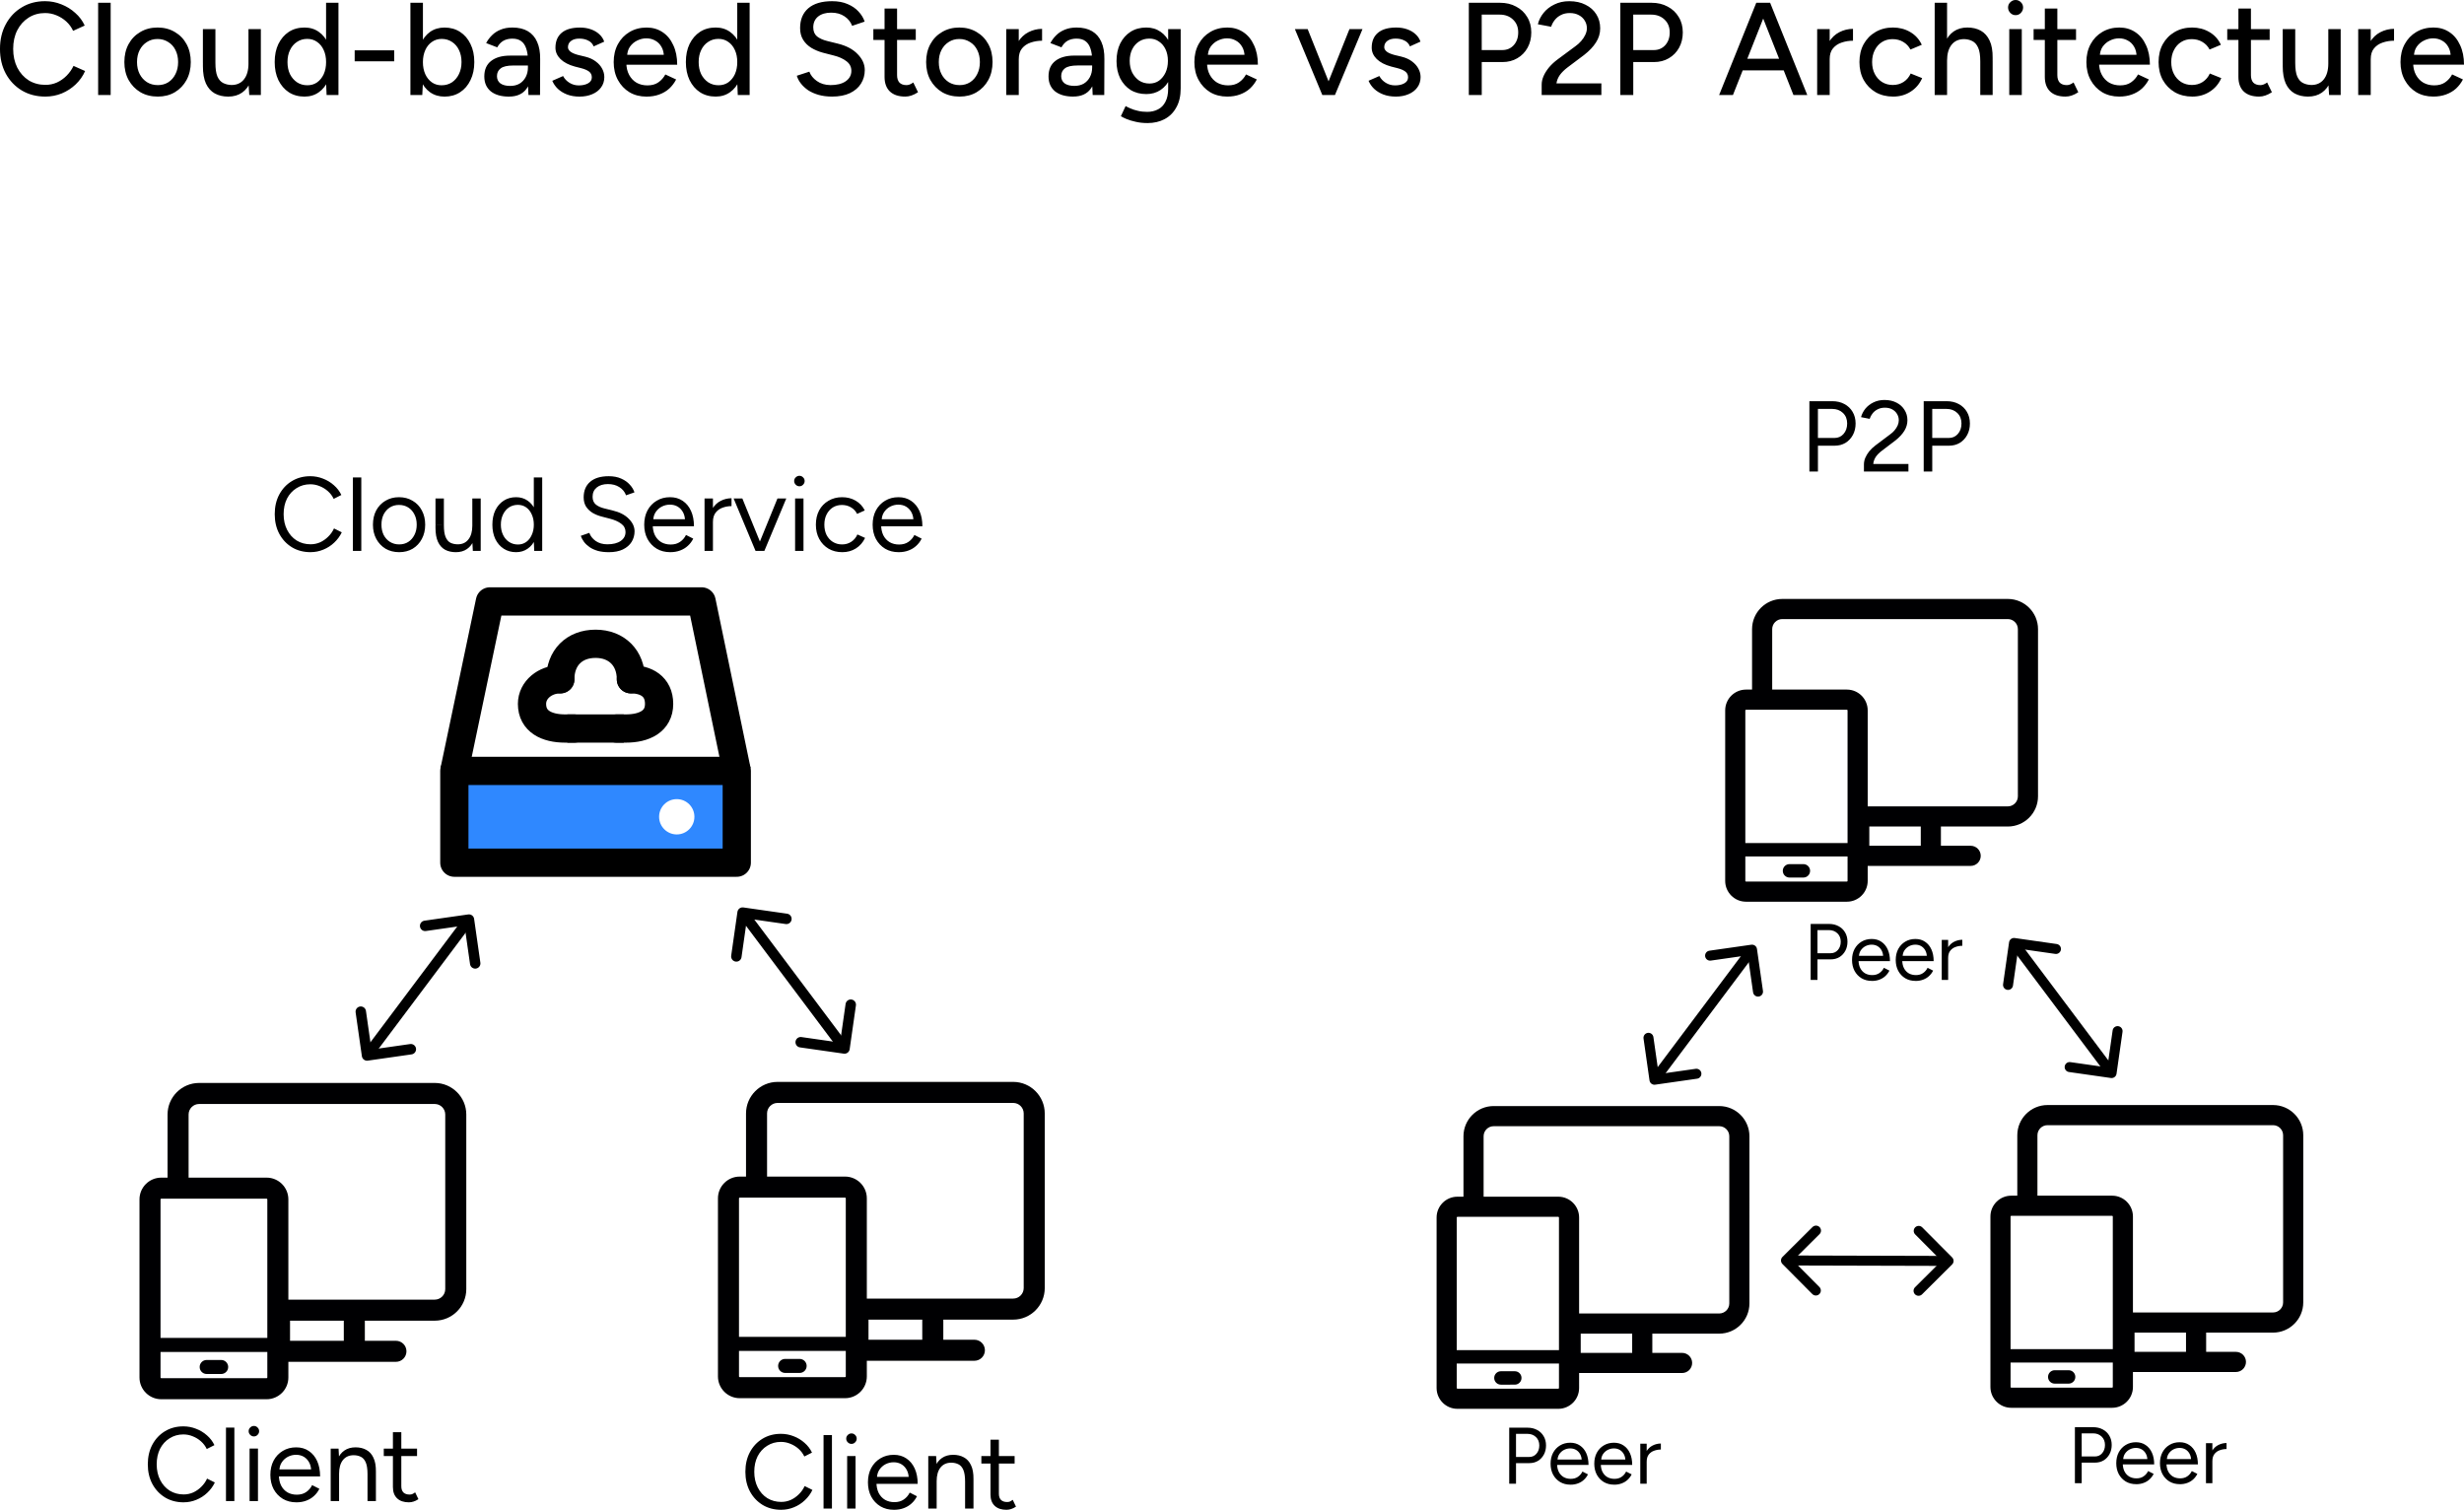 <?xml version="1.0" encoding="UTF-8" standalone="no"?>
<!-- Created with Inkscape (http://www.inkscape.org/) -->

<svg
   width="205.545mm"
   height="125.941mm"
   viewBox="0 0 205.545 125.941"
   version="1.1"
   id="svg1"
   xml:space="preserve"
   inkscape:version="1.4 (e7c3feb100, 2024-10-09)"
   sodipodi:docname="p2p info.svg"
   xmlns:inkscape="http://www.inkscape.org/namespaces/inkscape"
   xmlns:sodipodi="http://sodipodi.sourceforge.net/DTD/sodipodi-0.dtd"
   xmlns="http://www.w3.org/2000/svg"
   xmlns:svg="http://www.w3.org/2000/svg"><sodipodi:namedview
     id="namedview1"
     pagecolor="#ffffff"
     bordercolor="#eeeeee"
     borderopacity="1"
     inkscape:showpageshadow="0"
     inkscape:pageopacity="0"
     inkscape:pagecheckerboard="true"
     inkscape:deskcolor="#505050"
     inkscape:document-units="mm"
     inkscape:zoom="0.77058782"
     inkscape:cx="213.4734"
     inkscape:cy="168.05353"
     inkscape:window-width="1920"
     inkscape:window-height="1052"
     inkscape:window-x="1920"
     inkscape:window-y="48"
     inkscape:window-maximized="1"
     inkscape:current-layer="layer1" /><defs
     id="defs1"><marker
       style="overflow:visible"
       id="marker10"
       refX="0"
       refY="0"
       orient="auto-start-reverse"
       inkscape:stockid="Wide arrow"
       markerWidth="1"
       markerHeight="1"
       viewBox="0 0 1 1"
       inkscape:isstock="true"
       inkscape:collect="always"
       preserveAspectRatio="xMidYMid"><path
         style="fill:none;stroke:context-stroke;stroke-width:1;stroke-linecap:butt"
         d="M 3,-3 0,0 3,3"
         transform="rotate(180,0.125,0)"
         sodipodi:nodetypes="ccc"
         id="path10" /></marker><marker
       style="overflow:visible"
       id="ArrowWide"
       refX="0"
       refY="0"
       orient="auto-start-reverse"
       inkscape:stockid="Wide arrow"
       markerWidth="1"
       markerHeight="1"
       viewBox="0 0 1 1"
       inkscape:isstock="true"
       inkscape:collect="always"
       preserveAspectRatio="xMidYMid"><path
         style="fill:none;stroke:context-stroke;stroke-width:1;stroke-linecap:butt"
         d="M 3,-3 0,0 3,3"
         transform="rotate(180,0.125,0)"
         sodipodi:nodetypes="ccc"
         id="path9" /></marker><marker
       style="overflow:visible"
       id="ArrowWide-7"
       refX="0"
       refY="0"
       orient="auto-start-reverse"
       inkscape:stockid="Wide arrow"
       markerWidth="1"
       markerHeight="1"
       viewBox="0 0 1 1"
       inkscape:isstock="true"
       inkscape:collect="always"
       preserveAspectRatio="xMidYMid"><path
         style="fill:none;stroke:context-stroke;stroke-width:1;stroke-linecap:butt"
         d="M 3,-3 0,0 3,3"
         transform="rotate(180,0.125,0)"
         sodipodi:nodetypes="ccc"
         id="path9-0" /></marker><marker
       style="overflow:visible"
       id="marker10-9"
       refX="0"
       refY="0"
       orient="auto-start-reverse"
       inkscape:stockid="Wide arrow"
       markerWidth="1"
       markerHeight="1"
       viewBox="0 0 1 1"
       inkscape:isstock="true"
       inkscape:collect="always"
       preserveAspectRatio="xMidYMid"><path
         style="fill:none;stroke:context-stroke;stroke-width:1;stroke-linecap:butt"
         d="M 3,-3 0,0 3,3"
         transform="rotate(180,0.125,0)"
         sodipodi:nodetypes="ccc"
         id="path10-3" /></marker><marker
       style="overflow:visible"
       id="ArrowWide-9"
       refX="0"
       refY="0"
       orient="auto-start-reverse"
       inkscape:stockid="Wide arrow"
       markerWidth="1"
       markerHeight="1"
       viewBox="0 0 1 1"
       inkscape:isstock="true"
       inkscape:collect="always"
       preserveAspectRatio="xMidYMid"><path
         style="fill:none;stroke:context-stroke;stroke-width:1;stroke-linecap:butt"
         d="M 3,-3 0,0 3,3"
         transform="rotate(180,0.125,0)"
         sodipodi:nodetypes="ccc"
         id="path9-7" /></marker><marker
       style="overflow:visible"
       id="marker10-3"
       refX="0"
       refY="0"
       orient="auto-start-reverse"
       inkscape:stockid="Wide arrow"
       markerWidth="1"
       markerHeight="1"
       viewBox="0 0 1 1"
       inkscape:isstock="true"
       inkscape:collect="always"
       preserveAspectRatio="xMidYMid"><path
         style="fill:none;stroke:context-stroke;stroke-width:1;stroke-linecap:butt"
         d="M 3,-3 0,0 3,3"
         transform="rotate(180,0.125,0)"
         sodipodi:nodetypes="ccc"
         id="path10-6" /></marker><marker
       style="overflow:visible"
       id="ArrowWide-7-1"
       refX="0"
       refY="0"
       orient="auto-start-reverse"
       inkscape:stockid="Wide arrow"
       markerWidth="1"
       markerHeight="1"
       viewBox="0 0 1 1"
       inkscape:isstock="true"
       inkscape:collect="always"
       preserveAspectRatio="xMidYMid"><path
         style="fill:none;stroke:context-stroke;stroke-width:1;stroke-linecap:butt"
         d="M 3,-3 0,0 3,3"
         transform="rotate(180,0.125,0)"
         sodipodi:nodetypes="ccc"
         id="path9-0-2" /></marker><marker
       style="overflow:visible"
       id="marker10-9-9"
       refX="0"
       refY="0"
       orient="auto-start-reverse"
       inkscape:stockid="Wide arrow"
       markerWidth="1"
       markerHeight="1"
       viewBox="0 0 1 1"
       inkscape:isstock="true"
       inkscape:collect="always"
       preserveAspectRatio="xMidYMid"><path
         style="fill:none;stroke:context-stroke;stroke-width:1;stroke-linecap:butt"
         d="M 3,-3 0,0 3,3"
         transform="rotate(180,0.125,0)"
         sodipodi:nodetypes="ccc"
         id="path10-3-3" /></marker><marker
       style="overflow:visible"
       id="ArrowWide-7-1-8"
       refX="0"
       refY="0"
       orient="auto-start-reverse"
       inkscape:stockid="Wide arrow"
       markerWidth="1"
       markerHeight="1"
       viewBox="0 0 1 1"
       inkscape:isstock="true"
       inkscape:collect="always"
       preserveAspectRatio="xMidYMid"><path
         style="fill:none;stroke:context-stroke;stroke-width:1;stroke-linecap:butt"
         d="M 3,-3 0,0 3,3"
         transform="rotate(180,0.125,0)"
         sodipodi:nodetypes="ccc"
         id="path9-0-2-4" /></marker><marker
       style="overflow:visible"
       id="marker10-9-9-3"
       refX="0"
       refY="0"
       orient="auto-start-reverse"
       inkscape:stockid="Wide arrow"
       markerWidth="1"
       markerHeight="1"
       viewBox="0 0 1 1"
       inkscape:isstock="true"
       inkscape:collect="always"
       preserveAspectRatio="xMidYMid"><path
         style="fill:none;stroke:context-stroke;stroke-width:1;stroke-linecap:butt"
         d="M 3,-3 0,0 3,3"
         transform="rotate(180,0.125,0)"
         sodipodi:nodetypes="ccc"
         id="path10-3-3-1" /></marker></defs><g
     inkscape:label="Layer 1"
     inkscape:groupmode="layer"
     id="layer1"
     transform="translate(-2.671,-6.185)"><g
       id="g2"
       transform="matrix(0.117,0,0,0.117,14.307,96.081)">
	<path
   style="fill:#000002"
   d="M 58.24,201.255 H 47.904 c -2.761,0 -5,2.238 -5,5 0,2.762 2.239,5 5,5 H 58.24 c 2.761,0 5,-2.238 5,-5 0,-2.762 -2.239,-5 -5,-5 z"
   id="path1" />
	<path
   style="fill:#000002"
   d="M 210.503,3.755 H 42.513 c -12.407,0 -22.5,10.094 -22.5,22.5 V 71.262 H 15.5 C 6.953,71.262 0,78.215 0,86.762 v 126.986 c 0,8.547 6.953,15.5 15.5,15.5 h 75.145 c 8.547,0 15.5,-6.953 15.5,-15.5 v -11.167 h 54.529 22.167 c 4.142,0 7.5,-3.357 7.5,-7.5 0,-4.143 -3.358,-7.5 -7.5,-7.5 h -22.167 v -14.334 h 49.829 c 12.407,0 22.5,-10.094 22.5,-22.5 V 26.255 c 0,-12.406 -10.093,-22.5 -22.5,-22.5 z M 15.5,86.262 h 75.145 c 0.257,0 0.5,0.243 0.5,0.5 v 98.779 H 15 V 86.762 c 0,-0.257 0.243,-0.5 0.5,-0.5 z M 90.645,214.248 H 15.5 c -0.257,0 -0.5,-0.243 -0.5,-0.5 v -18.207 h 76.145 v 18.207 c 0,0.257 -0.244,0.5 -0.5,0.5 z m 55.029,-26.667 h -38.333 v -14.334 h 38.333 z m 72.329,-36.834 c 0,4.136 -3.364,7.5 -7.5,7.5 H 106.145 V 86.762 c 0,-8.547 -6.953,-15.5 -15.5,-15.5 H 35.013 V 26.255 c 0,-4.136 3.364,-7.5 7.5,-7.5 h 167.99 c 4.136,0 7.5,3.364 7.5,7.5 z"
   id="path2" />
</g><g
       id="g2-6"
       transform="matrix(0.117,0,0,0.117,62.562,95.993)">
	<path
   style="fill:#000002"
   d="M 58.24,201.255 H 47.904 c -2.761,0 -5,2.238 -5,5 0,2.762 2.239,5 5,5 H 58.24 c 2.761,0 5,-2.238 5,-5 0,-2.762 -2.239,-5 -5,-5 z"
   id="path1-2" />
	<path
   style="fill:#000002"
   d="M 210.503,3.755 H 42.513 c -12.407,0 -22.5,10.094 -22.5,22.5 V 71.262 H 15.5 C 6.953,71.262 0,78.215 0,86.762 v 126.986 c 0,8.547 6.953,15.5 15.5,15.5 h 75.145 c 8.547,0 15.5,-6.953 15.5,-15.5 v -11.167 h 54.529 22.167 c 4.142,0 7.5,-3.357 7.5,-7.5 0,-4.143 -3.358,-7.5 -7.5,-7.5 h -22.167 v -14.334 h 49.829 c 12.407,0 22.5,-10.094 22.5,-22.5 V 26.255 c 0,-12.406 -10.093,-22.5 -22.5,-22.5 z M 15.5,86.262 h 75.145 c 0.257,0 0.5,0.243 0.5,0.5 v 98.779 H 15 V 86.762 c 0,-0.257 0.243,-0.5 0.5,-0.5 z M 90.645,214.248 H 15.5 c -0.257,0 -0.5,-0.243 -0.5,-0.5 v -18.207 h 76.145 v 18.207 c 0,0.257 -0.244,0.5 -0.5,0.5 z m 55.029,-26.667 h -38.333 v -14.334 h 38.333 z m 72.329,-36.834 c 0,4.136 -3.364,7.5 -7.5,7.5 H 106.145 V 86.762 c 0,-8.547 -6.953,-15.5 -15.5,-15.5 H 35.013 V 26.255 c 0,-4.136 3.364,-7.5 7.5,-7.5 h 167.99 c 4.136,0 7.5,3.364 7.5,7.5 z"
   id="path2-9" />
</g><g
       style="fill:none"
       id="g1"
       transform="matrix(0.589,0,0,0.589,38.216,53.408)"><path
         id="rect1"
         style="fill:#ffffff;fill-opacity:0.01"
         d="M 0,0 H 48 V 48 H 0 Z" /><path
         d="M 44,29 H 4 v 13 h 40 z"
         fill="#2f88ff"
         stroke="#000000"
         stroke-width="4"
         stroke-linejoin="round"
         id="path1-3" /><path
         d="M 35.5,38 C 36.881,38 38,36.881 38,35.5 38,34.119 36.881,33 35.5,33 34.119,33 33,34.119 33,35.5 c 0,1.381 1.119,2.5 2.5,2.5 z"
         fill="#ffffff"
         id="path2-6" /><path
         d="M 4,29 9.038,4.999 H 39.02 L 44,29"
         stroke="#000000"
         stroke-width="4"
         stroke-linejoin="round"
         id="path3" /><path
         d="m 19.006,16.026 c -2.143,0 -4.006,1.486 -4.006,3.487 0,2.487 2.095,3.487 4.697,3.487 0.446,0 0.859,0 1.28,0"
         stroke="#000000"
         stroke-width="4"
         stroke-linecap="round"
         stroke-linejoin="round"
         id="path4" /><path
         d="m 29.007,16.026 c 2.097,0 3.993,0.974 3.993,3.487 0,2.487 -2.11,3.487 -4.712,3.487 -0.447,0 -0.886,0 -1.301,0"
         stroke="#000000"
         stroke-width="4"
         stroke-linecap="round"
         stroke-linejoin="round"
         id="path5" /><path
         d="M 29.007,16.026 C 29.007,13.042 27.023,11 24,11 c -3.023,0 -4.994,1.993 -4.994,5.026"
         stroke="#000000"
         stroke-width="4"
         stroke-linecap="round"
         stroke-linejoin="round"
         id="path6" /><path
         d="m 20,23 h 8"
         stroke="#000000"
         stroke-width="4"
         id="path7" /></g><path
       style="fill:none;fill-opacity:1;stroke:#000000;stroke-width:0.87;stroke-linecap:round;stroke-linejoin:round;stroke-opacity:1;marker-start:url(#ArrowWide);marker-end:url(#marker10);paint-order:markers fill stroke"
       d="M 33.42,94.054 41.66,83.068"
       id="path8" /><path
       style="fill:none;fill-opacity:1;stroke:#000000;stroke-width:0.87;stroke-linecap:round;stroke-linejoin:round;stroke-opacity:1;marker-start:url(#ArrowWide-7);marker-end:url(#marker10-9);paint-order:markers fill stroke"
       d="M 72.988,93.471 64.749,82.485"
       id="path8-6" /><path
       style="font-size:8.753px;font-family:Figtree;-inkscape-font-specification:Figtree;stroke-width:0.345;stroke-linecap:round;stroke-linejoin:round;paint-order:markers fill stroke"
       d="m 17.994,131.503 q -0.875,0 -1.549,-0.403 -0.674,-0.411 -1.059,-1.12 -0.385,-0.718 -0.385,-1.646 0,-0.928 0.376,-1.637 0.385,-0.718 1.05,-1.12 0.674,-0.411 1.541,-0.411 0.551,0 1.059,0.201 0.508,0.193 0.91,0.551 0.403,0.35 0.621,0.814 l -0.639,0.324 q -0.175,-0.368 -0.481,-0.639 -0.306,-0.271 -0.683,-0.42 -0.376,-0.158 -0.788,-0.158 -0.639,0 -1.147,0.324 -0.508,0.315 -0.797,0.875 -0.28,0.56 -0.28,1.295 0,0.735 0.289,1.304 0.289,0.569 0.797,0.893 0.516,0.315 1.164,0.315 0.42,0 0.797,-0.166 0.376,-0.175 0.674,-0.473 0.306,-0.298 0.481,-0.683 l 0.648,0.324 q -0.228,0.481 -0.63,0.858 -0.394,0.376 -0.91,0.586 -0.508,0.21 -1.059,0.21 z m 3.528,-0.105 v -6.127 h 0.7 v 6.127 z m 1.969,0 v -4.377 h 0.7 v 4.377 z m 0.359,-5.392 q -0.175,0 -0.306,-0.131 -0.131,-0.131 -0.131,-0.306 0,-0.184 0.131,-0.306 0.131,-0.131 0.306,-0.131 0.184,0 0.306,0.131 0.131,0.123 0.131,0.306 0,0.175 -0.131,0.306 -0.123,0.131 -0.306,0.131 z m 3.545,5.497 q -0.639,0 -1.129,-0.289 -0.49,-0.298 -0.77,-0.814 -0.271,-0.516 -0.271,-1.19 0,-0.674 0.271,-1.19 0.28,-0.516 0.762,-0.805 0.49,-0.298 1.12,-0.298 0.613,0 1.059,0.306 0.446,0.298 0.692,0.84 0.245,0.543 0.245,1.278 H 25.758 l 0.175,-0.149 q 0,0.525 0.184,0.902 0.193,0.376 0.534,0.578 0.341,0.193 0.779,0.193 0.464,0 0.779,-0.219 0.324,-0.219 0.499,-0.578 l 0.604,0.306 q -0.166,0.341 -0.446,0.595 -0.271,0.254 -0.648,0.394 -0.368,0.14 -0.823,0.14 z m -1.418,-2.608 -0.184,-0.14 h 3.02 l -0.184,0.149 q 0,-0.42 -0.166,-0.727 -0.166,-0.306 -0.446,-0.473 -0.28,-0.166 -0.648,-0.166 -0.359,0 -0.683,0.166 -0.315,0.166 -0.516,0.473 -0.193,0.298 -0.193,0.718 z m 4.28,2.503 v -4.377 h 0.656 l 0.044,0.805 v 3.571 z m 3.072,0 v -2.241 h 0.7 v 2.241 z m 0,-2.241 q 0,-0.648 -0.149,-0.989 -0.149,-0.341 -0.411,-0.464 -0.263,-0.131 -0.595,-0.131 -0.578,0 -0.902,0.411 -0.315,0.403 -0.315,1.147 h -0.341 q 0,-0.692 0.201,-1.19 0.201,-0.499 0.586,-0.762 0.385,-0.263 0.928,-0.263 0.516,0 0.893,0.21 0.385,0.201 0.595,0.648 0.219,0.446 0.21,1.173 v 0.21 z m 3.458,2.346 q -0.639,0 -0.989,-0.333 -0.35,-0.333 -0.35,-0.937 v -4.578 h 0.7 v 4.508 q 0,0.333 0.175,0.516 0.184,0.175 0.508,0.175 0.105,0 0.201,-0.026 0.105,-0.035 0.271,-0.158 l 0.271,0.569 q -0.228,0.149 -0.411,0.201 -0.184,0.061 -0.376,0.061 z m -2.101,-3.86 v -0.621 h 2.775 v 0.621 z"
       id="text10"
       aria-label="Client" /><path
       style="font-size:8.753px;font-family:Figtree;-inkscape-font-specification:Figtree;stroke-width:0.345;stroke-linecap:round;stroke-linejoin:round;paint-order:markers fill stroke"
       d="m 28.582,52.245 q -0.875,0 -1.549,-0.403 -0.674,-0.411 -1.059,-1.12 -0.385,-0.718 -0.385,-1.646 0,-0.928 0.376,-1.637 0.385,-0.718 1.05,-1.12 0.674,-0.411 1.541,-0.411 0.551,0 1.059,0.201 0.508,0.193 0.91,0.551 0.403,0.35 0.621,0.814 l -0.639,0.324 Q 30.332,47.43 30.026,47.159 29.719,46.888 29.343,46.739 28.967,46.581 28.555,46.581 q -0.639,0 -1.147,0.324 -0.508,0.315 -0.797,0.875 -0.28,0.56 -0.28,1.295 0,0.735 0.289,1.304 0.289,0.569 0.797,0.893 0.516,0.315 1.164,0.315 0.42,0 0.797,-0.166 0.376,-0.175 0.674,-0.473 0.306,-0.298 0.481,-0.683 l 0.648,0.324 q -0.228,0.481 -0.63,0.858 -0.394,0.376 -0.91,0.586 -0.508,0.21 -1.059,0.21 z m 3.528,-0.105 v -6.127 h 0.7 v 6.127 z m 3.86,0.105 q -0.639,0 -1.138,-0.289 -0.49,-0.298 -0.77,-0.814 -0.28,-0.516 -0.28,-1.19 0,-0.674 0.271,-1.19 0.28,-0.516 0.77,-0.805 0.499,-0.298 1.129,-0.298 0.648,0 1.138,0.298 0.499,0.289 0.77,0.805 0.28,0.516 0.28,1.19 0,0.674 -0.28,1.19 -0.271,0.516 -0.762,0.814 -0.49,0.289 -1.129,0.289 z m 0,-0.648 q 0.438,0 0.762,-0.21 0.324,-0.21 0.508,-0.578 0.193,-0.368 0.193,-0.858 0,-0.49 -0.193,-0.858 -0.184,-0.368 -0.516,-0.578 -0.333,-0.21 -0.77,-0.21 -0.429,0 -0.762,0.21 -0.324,0.21 -0.516,0.578 -0.184,0.368 -0.184,0.858 0,0.481 0.184,0.858 0.193,0.368 0.525,0.578 0.341,0.21 0.77,0.21 z m 6.145,0.543 -0.044,-0.805 v -3.571 h 0.7 v 4.377 z m -3.116,-2.136 v -2.241 h 0.7 v 2.241 z m 0.7,0 q 0,0.648 0.149,0.989 0.149,0.341 0.411,0.473 0.271,0.123 0.604,0.123 0.569,0 0.884,-0.411 0.324,-0.411 0.324,-1.147 h 0.341 q 0,0.692 -0.201,1.19 -0.201,0.499 -0.586,0.762 -0.376,0.263 -0.928,0.263 -0.508,0 -0.893,-0.201 -0.385,-0.21 -0.595,-0.656 -0.21,-0.455 -0.21,-1.173 v -0.21 z m 7.537,2.136 -0.035,-0.814 v -5.313 h 0.7 v 6.127 z m -1.514,0.105 q -0.586,0 -1.033,-0.289 -0.446,-0.289 -0.7,-0.805 -0.245,-0.525 -0.245,-1.199 0,-0.683 0.245,-1.199 0.254,-0.516 0.7,-0.805 0.446,-0.289 1.033,-0.289 0.551,0 0.963,0.289 0.42,0.289 0.648,0.805 0.228,0.516 0.228,1.199 0,0.674 -0.228,1.199 -0.228,0.516 -0.648,0.805 -0.411,0.289 -0.963,0.289 z m 0.158,-0.639 q 0.385,0 0.683,-0.21 0.298,-0.21 0.464,-0.586 0.175,-0.376 0.175,-0.858 0,-0.481 -0.175,-0.858 -0.166,-0.376 -0.464,-0.586 -0.298,-0.21 -0.692,-0.21 -0.411,0 -0.735,0.21 -0.315,0.21 -0.499,0.586 -0.184,0.376 -0.184,0.858 0,0.481 0.184,0.858 0.184,0.376 0.508,0.586 0.324,0.21 0.735,0.21 z m 7.572,0.639 q -0.508,0 -0.902,-0.105 -0.394,-0.114 -0.683,-0.306 -0.289,-0.201 -0.473,-0.438 -0.184,-0.245 -0.271,-0.516 l 0.709,-0.245 q 0.131,0.385 0.525,0.674 0.403,0.28 0.98,0.28 0.709,0 1.112,-0.28 0.403,-0.28 0.403,-0.744 0,-0.429 -0.359,-0.692 -0.359,-0.271 -0.945,-0.42 l -0.674,-0.175 q -0.411,-0.105 -0.762,-0.306 -0.341,-0.21 -0.551,-0.525 -0.201,-0.324 -0.201,-0.77 0,-0.832 0.534,-1.295 0.543,-0.473 1.558,-0.473 0.604,0 1.042,0.201 0.438,0.193 0.709,0.499 0.28,0.298 0.394,0.648 l -0.7,0.245 q -0.166,-0.438 -0.56,-0.683 -0.394,-0.254 -0.954,-0.254 -0.586,0 -0.937,0.289 -0.341,0.28 -0.341,0.77 0,0.42 0.271,0.648 0.271,0.219 0.709,0.324 l 0.674,0.166 q 0.893,0.21 1.366,0.7 0.481,0.481 0.481,1.042 0,0.481 -0.245,0.884 -0.245,0.394 -0.727,0.63 -0.473,0.228 -1.182,0.228 z m 5.129,0 q -0.639,0 -1.129,-0.289 -0.49,-0.298 -0.77,-0.814 -0.271,-0.516 -0.271,-1.19 0,-0.674 0.271,-1.19 0.28,-0.516 0.762,-0.805 0.49,-0.298 1.12,-0.298 0.613,0 1.059,0.306 0.446,0.298 0.692,0.84 0.245,0.543 0.245,1.278 h -3.615 l 0.175,-0.149 q 0,0.525 0.184,0.902 0.193,0.376 0.534,0.578 0.341,0.193 0.779,0.193 0.464,0 0.779,-0.219 0.324,-0.219 0.499,-0.578 l 0.604,0.306 q -0.166,0.341 -0.446,0.595 -0.271,0.254 -0.648,0.394 -0.368,0.14 -0.823,0.14 z m -1.418,-2.608 -0.184,-0.14 h 3.02 l -0.184,0.149 q 0,-0.42 -0.166,-0.727 -0.166,-0.306 -0.446,-0.473 -0.28,-0.166 -0.648,-0.166 -0.359,0 -0.683,0.166 -0.315,0.166 -0.516,0.473 -0.193,0.298 -0.193,0.718 z m 4.665,0.131 q 0,-0.709 0.271,-1.147 0.271,-0.446 0.692,-0.656 0.429,-0.219 0.902,-0.219 v 0.656 q -0.385,0 -0.744,0.131 -0.35,0.123 -0.578,0.411 -0.228,0.289 -0.228,0.788 z m -0.385,2.372 v -4.377 h 0.7 v 4.377 z m 4.298,0 1.786,-4.377 h 0.735 l -1.829,4.377 z m -0.044,0 -1.829,-4.377 h 0.727 l 1.786,4.377 z m 3.3,0 v -4.377 h 0.7 v 4.377 z m 0.359,-5.392 q -0.175,0 -0.306,-0.131 -0.131,-0.131 -0.131,-0.306 0,-0.184 0.131,-0.306 0.131,-0.131 0.306,-0.131 0.184,0 0.306,0.131 0.131,0.123 0.131,0.306 0,0.175 -0.131,0.306 -0.123,0.131 -0.306,0.131 z m 3.58,5.497 q -0.648,0 -1.147,-0.289 -0.499,-0.298 -0.779,-0.814 -0.28,-0.516 -0.28,-1.19 0,-0.674 0.271,-1.19 0.28,-0.516 0.779,-0.805 0.499,-0.298 1.138,-0.298 0.63,0 1.129,0.289 0.499,0.289 0.762,0.814 l -0.639,0.289 q -0.175,-0.35 -0.508,-0.543 -0.333,-0.201 -0.762,-0.201 -0.429,0 -0.762,0.21 -0.324,0.21 -0.516,0.586 -0.184,0.368 -0.184,0.849 0,0.481 0.184,0.858 0.193,0.368 0.525,0.578 0.341,0.21 0.77,0.21 0.429,0 0.762,-0.219 0.341,-0.219 0.516,-0.613 l 0.639,0.289 q -0.263,0.56 -0.762,0.875 -0.499,0.315 -1.138,0.315 z m 4.7,0 q -0.639,0 -1.129,-0.289 -0.49,-0.298 -0.77,-0.814 -0.271,-0.516 -0.271,-1.19 0,-0.674 0.271,-1.19 0.28,-0.516 0.762,-0.805 0.49,-0.298 1.12,-0.298 0.613,0 1.059,0.306 0.446,0.298 0.692,0.84 0.245,0.543 0.245,1.278 H 75.998 l 0.175,-0.149 q 0,0.525 0.184,0.902 0.193,0.376 0.534,0.578 0.341,0.193 0.779,0.193 0.464,0 0.779,-0.219 0.324,-0.219 0.499,-0.578 l 0.604,0.306 q -0.166,0.341 -0.446,0.595 -0.271,0.254 -0.648,0.394 -0.368,0.14 -0.823,0.14 z m -1.418,-2.608 -0.184,-0.14 h 3.02 l -0.184,0.149 q 0,-0.42 -0.166,-0.727 -0.166,-0.306 -0.446,-0.473 -0.28,-0.166 -0.648,-0.166 -0.359,0 -0.683,0.166 -0.315,0.166 -0.516,0.473 -0.193,0.298 -0.193,0.718 z"
       id="text10-75"
       aria-label="Cloud Service" /><path
       style="font-size:8.753px;font-family:Figtree;-inkscape-font-specification:Figtree;stroke-width:0.345;stroke-linecap:round;stroke-linejoin:round;paint-order:markers fill stroke"
       d="m 67.843,132.126 q -0.875,0 -1.549,-0.403 -0.674,-0.411 -1.059,-1.12 -0.385,-0.718 -0.385,-1.646 0,-0.928 0.376,-1.637 0.385,-0.718 1.05,-1.12 0.674,-0.411 1.541,-0.411 0.551,0 1.059,0.201 0.508,0.193 0.91,0.551 0.403,0.35 0.621,0.814 l -0.639,0.324 q -0.175,-0.368 -0.481,-0.639 -0.306,-0.271 -0.683,-0.42 -0.376,-0.158 -0.788,-0.158 -0.639,0 -1.147,0.324 -0.508,0.315 -0.797,0.875 -0.28,0.56 -0.28,1.295 0,0.735 0.289,1.304 0.289,0.569 0.797,0.893 0.516,0.315 1.164,0.315 0.42,0 0.797,-0.166 0.376,-0.175 0.674,-0.473 0.306,-0.298 0.481,-0.683 l 0.648,0.324 q -0.228,0.481 -0.63,0.858 -0.394,0.376 -0.91,0.586 -0.508,0.21 -1.059,0.21 z m 3.528,-0.105 v -6.127 h 0.7 v 6.127 z m 1.969,0 v -4.377 h 0.7 v 4.377 z m 0.359,-5.392 q -0.175,0 -0.306,-0.131 -0.131,-0.131 -0.131,-0.306 0,-0.184 0.131,-0.306 0.131,-0.131 0.306,-0.131 0.184,0 0.306,0.131 0.131,0.123 0.131,0.306 0,0.175 -0.131,0.306 -0.123,0.131 -0.306,0.131 z m 3.545,5.497 q -0.639,0 -1.129,-0.289 -0.49,-0.298 -0.77,-0.814 -0.271,-0.516 -0.271,-1.19 0,-0.674 0.271,-1.19 0.28,-0.516 0.762,-0.805 0.49,-0.298 1.12,-0.298 0.613,0 1.059,0.306 0.446,0.298 0.692,0.84 0.245,0.543 0.245,1.278 h -3.615 l 0.175,-0.149 q 0,0.525 0.184,0.902 0.193,0.376 0.534,0.578 0.341,0.193 0.779,0.193 0.464,0 0.779,-0.219 0.324,-0.219 0.499,-0.578 l 0.604,0.306 q -0.166,0.341 -0.446,0.595 -0.271,0.254 -0.648,0.394 -0.368,0.14 -0.823,0.14 z m -1.418,-2.608 -0.184,-0.14 h 3.02 l -0.184,0.149 q 0,-0.42 -0.166,-0.727 -0.166,-0.306 -0.446,-0.473 -0.28,-0.166 -0.648,-0.166 -0.359,0 -0.683,0.166 -0.315,0.166 -0.516,0.473 -0.193,0.298 -0.193,0.718 z m 4.28,2.503 v -4.377 h 0.656 l 0.044,0.805 v 3.571 z m 3.072,0 v -2.241 h 0.7 v 2.241 z m 0,-2.241 q 0,-0.648 -0.149,-0.989 -0.149,-0.341 -0.411,-0.464 -0.263,-0.131 -0.595,-0.131 -0.578,0 -0.902,0.411 -0.315,0.403 -0.315,1.147 h -0.341 q 0,-0.692 0.201,-1.19 0.201,-0.499 0.586,-0.762 0.385,-0.263 0.928,-0.263 0.516,0 0.893,0.21 0.385,0.201 0.595,0.648 0.219,0.446 0.21,1.173 v 0.21 z m 3.458,2.346 q -0.639,0 -0.989,-0.333 -0.35,-0.333 -0.35,-0.937 v -4.578 h 0.7 v 4.508 q 0,0.333 0.175,0.516 0.184,0.175 0.508,0.175 0.105,0 0.201,-0.026 0.105,-0.035 0.271,-0.158 l 0.271,0.569 q -0.228,0.149 -0.411,0.201 -0.184,0.061 -0.376,0.061 z m -2.101,-3.86 v -0.621 h 2.775 v 0.621 z"
       id="text10-7"
       aria-label="Client" /><g
       id="g2-4"
       transform="matrix(0.112,0,0,0.112,122.511,98.027)">
	<path
   style="fill:#000002"
   d="M 58.24,201.255 H 47.904 c -2.761,0 -5,2.238 -5,5 0,2.762 2.239,5 5,5 H 58.24 c 2.761,0 5,-2.238 5,-5 0,-2.762 -2.239,-5 -5,-5 z"
   id="path1-7" />
	<path
   style="fill:#000002"
   d="M 210.503,3.755 H 42.513 c -12.407,0 -22.5,10.094 -22.5,22.5 V 71.262 H 15.5 C 6.953,71.262 0,78.215 0,86.762 v 126.986 c 0,8.547 6.953,15.5 15.5,15.5 h 75.145 c 8.547,0 15.5,-6.953 15.5,-15.5 v -11.167 h 54.529 22.167 c 4.142,0 7.5,-3.357 7.5,-7.5 0,-4.143 -3.358,-7.5 -7.5,-7.5 h -22.167 v -14.334 h 49.829 c 12.407,0 22.5,-10.094 22.5,-22.5 V 26.255 c 0,-12.406 -10.093,-22.5 -22.5,-22.5 z M 15.5,86.262 h 75.145 c 0.257,0 0.5,0.243 0.5,0.5 v 98.779 H 15 V 86.762 c 0,-0.257 0.243,-0.5 0.5,-0.5 z M 90.645,214.248 H 15.5 c -0.257,0 -0.5,-0.243 -0.5,-0.5 v -18.207 h 76.145 v 18.207 c 0,0.257 -0.244,0.5 -0.5,0.5 z m 55.029,-26.667 h -38.333 v -14.334 h 38.333 z m 72.329,-36.834 c 0,4.136 -3.364,7.5 -7.5,7.5 H 106.145 V 86.762 c 0,-8.547 -6.953,-15.5 -15.5,-15.5 H 35.013 V 26.255 c 0,-4.136 3.364,-7.5 7.5,-7.5 h 167.99 c 4.136,0 7.5,3.364 7.5,7.5 z"
   id="path2-8" />
</g><g
       id="g2-6-4"
       transform="matrix(0.112,0,0,0.112,168.711,97.942)">
	<path
   style="fill:#000002"
   d="M 58.24,201.255 H 47.904 c -2.761,0 -5,2.238 -5,5 0,2.762 2.239,5 5,5 H 58.24 c 2.761,0 5,-2.238 5,-5 0,-2.762 -2.239,-5 -5,-5 z"
   id="path1-2-5" />
	<path
   style="fill:#000002"
   d="M 210.503,3.755 H 42.513 c -12.407,0 -22.5,10.094 -22.5,22.5 V 71.262 H 15.5 C 6.953,71.262 0,78.215 0,86.762 v 126.986 c 0,8.547 6.953,15.5 15.5,15.5 h 75.145 c 8.547,0 15.5,-6.953 15.5,-15.5 v -11.167 h 54.529 22.167 c 4.142,0 7.5,-3.357 7.5,-7.5 0,-4.143 -3.358,-7.5 -7.5,-7.5 h -22.167 v -14.334 h 49.829 c 12.407,0 22.5,-10.094 22.5,-22.5 V 26.255 c 0,-12.406 -10.093,-22.5 -22.5,-22.5 z M 15.5,86.262 h 75.145 c 0.257,0 0.5,0.243 0.5,0.5 v 98.779 H 15 V 86.762 c 0,-0.257 0.243,-0.5 0.5,-0.5 z M 90.645,214.248 H 15.5 c -0.257,0 -0.5,-0.243 -0.5,-0.5 v -18.207 h 76.145 v 18.207 c 0,0.257 -0.244,0.5 -0.5,0.5 z m 55.029,-26.667 h -38.333 v -14.334 h 38.333 z m 72.329,-36.834 c 0,4.136 -3.364,7.5 -7.5,7.5 H 106.145 V 86.762 c 0,-8.547 -6.953,-15.5 -15.5,-15.5 H 35.013 V 26.255 c 0,-4.136 3.364,-7.5 7.5,-7.5 h 167.99 c 4.136,0 7.5,3.364 7.5,7.5 z"
   id="path2-9-0" />
</g><path
       style="fill:none;fill-opacity:1;stroke:#000000;stroke-width:0.833;stroke-linecap:round;stroke-linejoin:round;stroke-opacity:1;marker-start:url(#ArrowWide-9);marker-end:url(#marker10-3);paint-order:markers fill stroke"
       d="m 140.81,96.086 7.889,-10.518"
       id="path8-61" /><path
       style="fill:none;fill-opacity:1;stroke:#000000;stroke-width:0.833;stroke-linecap:round;stroke-linejoin:round;stroke-opacity:1;marker-start:url(#ArrowWide-7-1);marker-end:url(#marker10-9-9);paint-order:markers fill stroke"
       d="M 178.693,95.528 170.804,85.01"
       id="path8-6-5" /><path
       style="fill:none;fill-opacity:1;stroke:#000000;stroke-width:0.833;stroke-linecap:round;stroke-linejoin:round;stroke-opacity:1;marker-start:url(#ArrowWide-7-1-8);marker-end:url(#marker10-9-9-3);paint-order:markers fill stroke"
       d="m 165.012,111.365 -13.148,-0.036"
       id="path8-6-5-2"
       inkscape:transform-center-x="-0.20227256"
       inkscape:transform-center-y="8.8999985" /><g
       id="g2-6-4-4"
       transform="matrix(0.112,0,0,0.112,146.585,55.726)">
	<path
   style="fill:#000002"
   d="M 58.24,201.255 H 47.904 c -2.761,0 -5,2.238 -5,5 0,2.762 2.239,5 5,5 H 58.24 c 2.761,0 5,-2.238 5,-5 0,-2.762 -2.239,-5 -5,-5 z"
   id="path1-2-5-3" />
	<path
   style="fill:#000002"
   d="M 210.503,3.755 H 42.513 c -12.407,0 -22.5,10.094 -22.5,22.5 V 71.262 H 15.5 C 6.953,71.262 0,78.215 0,86.762 v 126.986 c 0,8.547 6.953,15.5 15.5,15.5 h 75.145 c 8.547,0 15.5,-6.953 15.5,-15.5 v -11.167 h 54.529 22.167 c 4.142,0 7.5,-3.357 7.5,-7.5 0,-4.143 -3.358,-7.5 -7.5,-7.5 h -22.167 v -14.334 h 49.829 c 12.407,0 22.5,-10.094 22.5,-22.5 V 26.255 c 0,-12.406 -10.093,-22.5 -22.5,-22.5 z M 15.5,86.262 h 75.145 c 0.257,0 0.5,0.243 0.5,0.5 v 98.779 H 15 V 86.762 c 0,-0.257 0.243,-0.5 0.5,-0.5 z M 90.645,214.248 H 15.5 c -0.257,0 -0.5,-0.243 -0.5,-0.5 v -18.207 h 76.145 v 18.207 c 0,0.257 -0.244,0.5 -0.5,0.5 z m 55.029,-26.667 h -38.333 v -14.334 h 38.333 z m 72.329,-36.834 c 0,4.136 -3.364,7.5 -7.5,7.5 H 106.145 V 86.762 c 0,-8.547 -6.953,-15.5 -15.5,-15.5 H 35.013 V 26.255 c 0,-4.136 3.364,-7.5 7.5,-7.5 h 167.99 c 4.136,0 7.5,3.364 7.5,7.5 z"
   id="path2-9-0-0" />
</g><path
       style="font-size:6.676px;font-family:Figtree;-inkscape-font-specification:Figtree;stroke-width:0.263;stroke-linecap:round;stroke-linejoin:round;paint-order:markers fill stroke"
       d="m 153.716,87.928 v -4.673 h 1.522 q 0.454,0 0.801,0.187 0.354,0.187 0.547,0.521 0.2,0.334 0.2,0.774 0,0.427 -0.18,0.761 -0.18,0.334 -0.494,0.527 -0.314,0.187 -0.728,0.187 h -1.101 v 1.716 z m 0.567,-2.23 h 1.101 q 0.367,0 0.601,-0.267 0.24,-0.274 0.24,-0.694 0,-0.434 -0.28,-0.701 -0.28,-0.267 -0.714,-0.267 h -0.948 z m 4.539,2.31 q -0.487,0 -0.861,-0.22 -0.374,-0.227 -0.587,-0.621 -0.207,-0.394 -0.207,-0.908 0,-0.514 0.207,-0.908 0.214,-0.394 0.581,-0.614 0.374,-0.227 0.854,-0.227 0.467,0 0.808,0.234 0.34,0.227 0.527,0.641 0.187,0.414 0.187,0.975 h -2.757 l 0.134,-0.113 q 0,0.401 0.14,0.688 0.147,0.287 0.407,0.441 0.26,0.147 0.594,0.147 0.354,0 0.594,-0.167 0.247,-0.167 0.381,-0.441 l 0.461,0.234 q -0.127,0.26 -0.34,0.454 -0.207,0.194 -0.494,0.3 -0.28,0.107 -0.628,0.107 z m -1.081,-1.989 -0.14,-0.107 h 2.303 l -0.14,0.113 q 0,-0.32 -0.127,-0.554 -0.127,-0.234 -0.34,-0.36 -0.214,-0.127 -0.494,-0.127 -0.274,0 -0.521,0.127 -0.24,0.127 -0.394,0.36 -0.147,0.227 -0.147,0.547 z m 4.726,1.989 q -0.487,0 -0.861,-0.22 -0.374,-0.227 -0.587,-0.621 -0.207,-0.394 -0.207,-0.908 0,-0.514 0.207,-0.908 0.214,-0.394 0.581,-0.614 0.374,-0.227 0.854,-0.227 0.467,0 0.808,0.234 0.34,0.227 0.527,0.641 0.187,0.414 0.187,0.975 h -2.757 l 0.134,-0.113 q 0,0.401 0.14,0.688 0.147,0.287 0.407,0.441 0.26,0.147 0.594,0.147 0.354,0 0.594,-0.167 0.247,-0.167 0.381,-0.441 l 0.461,0.234 q -0.127,0.26 -0.34,0.454 -0.207,0.194 -0.494,0.3 -0.28,0.107 -0.627,0.107 z m -1.081,-1.989 -0.14,-0.107 h 2.303 l -0.14,0.113 q 0,-0.32 -0.127,-0.554 -0.127,-0.234 -0.34,-0.36 -0.214,-0.127 -0.494,-0.127 -0.274,0 -0.521,0.127 -0.24,0.127 -0.394,0.36 -0.147,0.227 -0.147,0.547 z m 3.558,0.1 q 0,-0.541 0.207,-0.874 0.207,-0.34 0.527,-0.501 0.327,-0.167 0.688,-0.167 v 0.501 q -0.294,0 -0.567,0.1 -0.267,0.093 -0.441,0.314 -0.174,0.22 -0.174,0.601 z m -0.294,1.809 v -3.338 h 0.534 v 3.338 z"
       id="text10-5-5-7"
       aria-label="Peer" /><path
       style="font-size:6.676px;font-family:Figtree;-inkscape-font-specification:Figtree;stroke-width:0.263;stroke-linecap:round;stroke-linejoin:round;paint-order:markers fill stroke"
       d="m 128.569,129.949 v -4.673 h 1.522 q 0.454,0 0.801,0.187 0.354,0.187 0.547,0.521 0.2,0.334 0.2,0.774 0,0.427 -0.18,0.761 -0.18,0.334 -0.494,0.527 -0.314,0.187 -0.728,0.187 h -1.101 v 1.716 z m 0.567,-2.23 h 1.101 q 0.367,0 0.601,-0.267 0.24,-0.274 0.24,-0.694 0,-0.434 -0.28,-0.701 -0.28,-0.267 -0.714,-0.267 h -0.948 z m 4.539,2.31 q -0.487,0 -0.861,-0.22 -0.374,-0.227 -0.587,-0.621 -0.207,-0.394 -0.207,-0.908 0,-0.514 0.207,-0.908 0.214,-0.394 0.581,-0.614 0.374,-0.227 0.854,-0.227 0.467,0 0.808,0.234 0.34,0.227 0.527,0.641 0.187,0.414 0.187,0.975 h -2.757 l 0.134,-0.113 q 0,0.401 0.14,0.688 0.147,0.287 0.407,0.441 0.26,0.147 0.594,0.147 0.354,0 0.594,-0.167 0.247,-0.167 0.381,-0.441 l 0.461,0.234 q -0.127,0.26 -0.34,0.454 -0.207,0.194 -0.494,0.3 -0.28,0.107 -0.627,0.107 z m -1.081,-1.989 -0.14,-0.107 h 2.303 l -0.14,0.113 q 0,-0.32 -0.127,-0.554 -0.127,-0.234 -0.34,-0.36 -0.214,-0.127 -0.494,-0.127 -0.274,0 -0.521,0.127 -0.24,0.127 -0.394,0.36 -0.147,0.227 -0.147,0.547 z m 4.726,1.989 q -0.487,0 -0.861,-0.22 -0.374,-0.227 -0.587,-0.621 -0.207,-0.394 -0.207,-0.908 0,-0.514 0.207,-0.908 0.214,-0.394 0.581,-0.614 0.374,-0.227 0.854,-0.227 0.467,0 0.808,0.234 0.34,0.227 0.527,0.641 0.187,0.414 0.187,0.975 h -2.757 l 0.134,-0.113 q 0,0.401 0.14,0.688 0.147,0.287 0.407,0.441 0.26,0.147 0.594,0.147 0.354,0 0.594,-0.167 0.247,-0.167 0.381,-0.441 l 0.461,0.234 q -0.127,0.26 -0.34,0.454 -0.207,0.194 -0.494,0.3 -0.28,0.107 -0.627,0.107 z m -1.081,-1.989 -0.14,-0.107 h 2.303 l -0.14,0.113 q 0,-0.32 -0.127,-0.554 -0.127,-0.234 -0.34,-0.36 -0.214,-0.127 -0.494,-0.127 -0.274,0 -0.521,0.127 -0.24,0.127 -0.394,0.36 -0.147,0.227 -0.147,0.547 z m 3.558,0.1 q 0,-0.541 0.207,-0.874 0.207,-0.34 0.527,-0.501 0.327,-0.167 0.688,-0.167 v 0.501 q -0.294,0 -0.567,0.1 -0.267,0.093 -0.441,0.314 -0.174,0.22 -0.174,0.601 z m -0.294,1.809 v -3.338 h 0.534 v 3.338 z"
       id="text10-5-5-7-2"
       aria-label="Peer" /><path
       style="font-size:6.676px;font-family:Figtree;-inkscape-font-specification:Figtree;stroke-width:0.263;stroke-linecap:round;stroke-linejoin:round;paint-order:markers fill stroke"
       d="m 175.758,129.908 v -4.673 h 1.522 q 0.454,0 0.801,0.187 0.354,0.187 0.547,0.521 0.2,0.334 0.2,0.774 0,0.427 -0.18,0.761 -0.18,0.334 -0.494,0.527 -0.314,0.187 -0.728,0.187 h -1.101 v 1.716 z m 0.567,-2.23 h 1.101 q 0.367,0 0.601,-0.267 0.24,-0.274 0.24,-0.694 0,-0.434 -0.28,-0.701 -0.28,-0.267 -0.714,-0.267 h -0.948 z m 4.539,2.31 q -0.487,0 -0.861,-0.22 -0.374,-0.227 -0.587,-0.621 -0.207,-0.394 -0.207,-0.908 0,-0.514 0.207,-0.908 0.214,-0.394 0.581,-0.614 0.374,-0.227 0.854,-0.227 0.467,0 0.808,0.234 0.34,0.227 0.527,0.641 0.187,0.414 0.187,0.975 h -2.757 l 0.134,-0.113 q 0,0.401 0.14,0.688 0.147,0.287 0.407,0.441 0.26,0.147 0.594,0.147 0.354,0 0.594,-0.167 0.247,-0.167 0.381,-0.441 l 0.461,0.234 q -0.127,0.26 -0.34,0.454 -0.207,0.194 -0.494,0.3 -0.28,0.107 -0.627,0.107 z m -1.081,-1.989 -0.14,-0.107 h 2.303 l -0.14,0.113 q 0,-0.32 -0.127,-0.554 -0.127,-0.234 -0.34,-0.36 -0.214,-0.127 -0.494,-0.127 -0.274,0 -0.521,0.127 -0.24,0.127 -0.394,0.36 -0.147,0.227 -0.147,0.547 z m 4.726,1.989 q -0.487,0 -0.861,-0.22 -0.374,-0.227 -0.587,-0.621 -0.207,-0.394 -0.207,-0.908 0,-0.514 0.207,-0.908 0.214,-0.394 0.581,-0.614 0.374,-0.227 0.854,-0.227 0.467,0 0.808,0.234 0.34,0.227 0.527,0.641 0.187,0.414 0.187,0.975 h -2.757 l 0.134,-0.113 q 0,0.401 0.14,0.688 0.147,0.287 0.407,0.441 0.26,0.147 0.594,0.147 0.354,0 0.594,-0.167 0.247,-0.167 0.381,-0.441 l 0.461,0.234 q -0.127,0.26 -0.34,0.454 -0.207,0.194 -0.494,0.3 -0.28,0.107 -0.628,0.107 z m -1.081,-1.989 -0.14,-0.107 h 2.303 l -0.14,0.113 q 0,-0.32 -0.127,-0.554 -0.127,-0.234 -0.34,-0.36 -0.214,-0.127 -0.494,-0.127 -0.274,0 -0.521,0.127 -0.24,0.127 -0.394,0.36 -0.147,0.227 -0.147,0.547 z m 3.558,0.1 q 0,-0.541 0.207,-0.875 0.207,-0.34 0.527,-0.501 0.327,-0.167 0.688,-0.167 v 0.501 q -0.294,0 -0.567,0.1 -0.267,0.093 -0.441,0.314 -0.174,0.22 -0.174,0.601 z m -0.294,1.809 v -3.338 h 0.534 v 3.338 z"
       id="text10-5-5-7-0"
       aria-label="Peer" /><path
       style="font-size:8.381px;font-family:Figtree;-inkscape-font-specification:Figtree;stroke-width:0.33;stroke-linecap:round;stroke-linejoin:round;paint-order:markers fill stroke"
       d="m 153.609,45.517 v -5.866 h 1.911 q 0.57,0 1.006,0.235 0.444,0.235 0.687,0.654 0.251,0.419 0.251,0.972 0,0.536 -0.226,0.955 -0.226,0.419 -0.62,0.662 -0.394,0.235 -0.913,0.235 h -1.383 v 2.154 z m 0.712,-2.799 h 1.383 q 0.461,0 0.754,-0.335 0.302,-0.344 0.302,-0.872 0,-0.545 -0.352,-0.88 -0.352,-0.335 -0.897,-0.335 h -1.19 z m 3.838,2.799 v -0.587 q 0,-0.277 0.109,-0.545 0.117,-0.277 0.327,-0.545 0.218,-0.268 0.528,-0.503 l 1.215,-0.913 q 0.218,-0.151 0.377,-0.344 0.168,-0.201 0.26,-0.411 0.092,-0.218 0.092,-0.419 0,-0.293 -0.142,-0.528 -0.142,-0.243 -0.402,-0.386 -0.26,-0.142 -0.612,-0.142 -0.344,0 -0.603,0.134 -0.26,0.126 -0.427,0.344 -0.168,0.21 -0.243,0.453 l -0.721,-0.142 q 0.101,-0.377 0.36,-0.704 0.268,-0.327 0.679,-0.528 0.411,-0.201 0.913,-0.201 0.587,0 1.014,0.226 0.427,0.218 0.662,0.603 0.243,0.377 0.243,0.863 0,0.461 -0.251,0.872 -0.251,0.411 -0.729,0.796 l -1.148,0.872 q -0.335,0.251 -0.52,0.528 -0.176,0.277 -0.201,0.578 h 2.933 v 0.629 z m 4.986,0 v -5.866 h 1.911 q 0.57,0 1.006,0.235 0.444,0.235 0.687,0.654 0.251,0.419 0.251,0.972 0,0.536 -0.226,0.955 -0.226,0.419 -0.62,0.662 -0.394,0.235 -0.913,0.235 h -1.383 v 2.154 z m 0.712,-2.799 h 1.383 q 0.461,0 0.754,-0.335 0.302,-0.344 0.302,-0.872 0,-0.545 -0.352,-0.88 -0.352,-0.335 -0.897,-0.335 h -1.19 z"
       id="text10-75-7"
       aria-label="P2P" /><path
       style="font-weight:500;font-size:10.99px;font-family:Figtree;-inkscape-font-specification:'Figtree Medium';stroke-width:0.974;stroke-linecap:round;stroke-linejoin:round;paint-order:markers fill stroke"
       d="m 6.451,14.241 q -1.099,0 -1.956,-0.506 -0.857,-0.517 -1.341,-1.407 -0.484,-0.901 -0.484,-2.066 0,-1.165 0.484,-2.055 Q 3.638,7.306 4.484,6.801 5.33,6.284 6.429,6.284 q 0.714,0 1.363,0.264 0.648,0.253 1.154,0.714 0.517,0.451 0.791,1.055 L 8.77,8.757 Q 8.561,8.306 8.199,7.977 7.836,7.647 7.374,7.46 6.924,7.273 6.429,7.273 q -0.769,0 -1.374,0.385 Q 4.451,8.043 4.11,8.713 3.77,9.383 3.77,10.263 q 0,0.879 0.341,1.561 0.352,0.681 0.956,1.066 0.615,0.374 1.396,0.374 0.506,0 0.956,-0.198 0.451,-0.209 0.802,-0.561 0.363,-0.363 0.582,-0.824 l 0.967,0.429 Q 9.495,12.735 8.99,13.219 8.484,13.703 7.825,13.977 7.177,14.241 6.451,14.241 Z M 10.858,14.109 V 6.416 h 1.044 v 7.693 z m 4.979,0.132 q -0.824,0 -1.451,-0.363 -0.626,-0.374 -0.989,-1.022 -0.352,-0.648 -0.352,-1.495 0,-0.846 0.352,-1.495 0.352,-0.648 0.978,-1.011 0.626,-0.374 1.44,-0.374 0.813,0 1.44,0.374 0.626,0.363 0.978,1.011 0.352,0.648 0.352,1.495 0,0.846 -0.352,1.495 -0.352,0.648 -0.978,1.022 -0.615,0.363 -1.418,0.363 z m 0,-0.956 q 0.495,0 0.879,-0.242 0.385,-0.253 0.593,-0.681 0.22,-0.429 0.22,-1 0,-0.571 -0.22,-1 Q 17.101,9.933 16.705,9.691 16.309,9.438 15.815,9.438 q -0.506,0 -0.89,0.253 -0.385,0.242 -0.604,0.67 -0.22,0.429 -0.22,1 0,0.571 0.22,1 0.22,0.429 0.615,0.681 0.396,0.242 0.901,0.242 z m 7.627,0.824 -0.066,-1.011 V 8.614 h 1.033 V 14.109 Z M 19.596,11.428 V 8.614 h 1.044 v 2.814 z m 1.044,0 q 0,0.736 0.165,1.132 0.176,0.396 0.484,0.55 0.308,0.154 0.692,0.165 0.67,0 1.044,-0.473 0.374,-0.473 0.374,-1.33 h 0.451 q 0,0.868 -0.264,1.495 -0.253,0.615 -0.725,0.945 -0.473,0.33 -1.154,0.33 -0.637,0 -1.121,-0.264 -0.473,-0.264 -0.736,-0.824 -0.253,-0.561 -0.253,-1.451 v -0.275 z m 9.276,2.682 -0.044,-1.022 V 6.416 h 1.033 v 7.693 z m -1.846,0.132 q -0.747,0 -1.308,-0.363 -0.55,-0.363 -0.868,-1.011 -0.308,-0.648 -0.308,-1.506 0,-0.868 0.308,-1.506 0.319,-0.648 0.868,-1.011 0.561,-0.363 1.308,-0.363 0.692,0 1.198,0.363 0.517,0.363 0.791,1.011 0.275,0.637 0.275,1.506 0,0.857 -0.275,1.506 -0.275,0.648 -0.791,1.011 -0.506,0.363 -1.198,0.363 z m 0.242,-0.945 q 0.462,0 0.813,-0.242 0.352,-0.253 0.55,-0.681 0.198,-0.44 0.198,-1.011 0,-0.571 -0.198,-1 -0.198,-0.44 -0.55,-0.681 -0.352,-0.253 -0.824,-0.253 -0.484,0 -0.857,0.253 -0.374,0.242 -0.582,0.681 -0.209,0.429 -0.209,1 0,0.571 0.209,1.011 0.22,0.429 0.593,0.681 0.374,0.242 0.857,0.242 z m 3.946,-2 v -0.912 h 3.297 v 0.912 z m 4.649,2.814 V 6.416 h 1.044 v 6.671 l -0.055,1.022 z m 2.846,0.132 q -0.692,0 -1.209,-0.363 -0.506,-0.363 -0.78,-1.011 -0.275,-0.648 -0.275,-1.506 0,-0.868 0.275,-1.506 0.275,-0.648 0.78,-1.011 0.517,-0.363 1.209,-0.363 0.736,0 1.297,0.363 0.561,0.363 0.868,1.011 0.319,0.637 0.319,1.506 0,0.857 -0.319,1.506 -0.308,0.648 -0.868,1.011 -0.561,0.363 -1.297,0.363 z m -0.253,-0.945 q 0.495,0 0.868,-0.242 0.374,-0.253 0.582,-0.681 0.22,-0.44 0.22,-1.011 0,-0.571 -0.209,-1 -0.209,-0.44 -0.582,-0.681 -0.374,-0.253 -0.868,-0.253 -0.451,0 -0.813,0.253 -0.352,0.242 -0.55,0.681 -0.198,0.44 -0.198,1 0,0.571 0.198,1.011 0.198,0.429 0.55,0.681 0.352,0.242 0.802,0.242 z m 7.254,0.813 -0.044,-0.956 v -1.912 q 0,-0.604 -0.143,-1.011 -0.132,-0.407 -0.418,-0.615 -0.275,-0.209 -0.736,-0.209 -0.429,0 -0.747,0.176 -0.308,0.176 -0.517,0.55 L 43.225,9.779 q 0.198,-0.374 0.495,-0.659 0.297,-0.297 0.714,-0.462 0.418,-0.176 0.978,-0.176 0.78,0 1.297,0.308 0.517,0.308 0.769,0.89 0.264,0.582 0.253,1.44 l -0.011,2.989 z m -1.616,0.132 q -0.978,0 -1.528,-0.44 -0.539,-0.451 -0.539,-1.242 0,-0.846 0.561,-1.286 0.571,-0.451 1.583,-0.451 h 1.528 v 0.824 h -1.242 q -0.758,0 -1.066,0.242 -0.308,0.231 -0.308,0.648 0,0.385 0.286,0.604 0.297,0.209 0.813,0.209 0.451,0 0.78,-0.187 0.33,-0.198 0.517,-0.55 0.187,-0.352 0.187,-0.802 h 0.363 q 0,1.121 -0.484,1.78 -0.473,0.648 -1.451,0.648 z m 5.88,0 q -0.582,0 -1.044,-0.176 -0.451,-0.176 -0.769,-0.473 -0.308,-0.297 -0.462,-0.67 l 0.901,-0.396 q 0.176,0.341 0.528,0.561 0.352,0.22 0.78,0.22 0.473,0 0.78,-0.176 0.308,-0.176 0.308,-0.495 0,-0.308 -0.231,-0.484 -0.231,-0.176 -0.67,-0.286 l -0.517,-0.132 q -0.769,-0.209 -1.198,-0.626 -0.418,-0.418 -0.418,-0.945 0,-0.802 0.517,-1.242 0.517,-0.44 1.528,-0.44 0.495,0 0.901,0.143 0.418,0.143 0.703,0.407 0.297,0.264 0.418,0.626 l -0.879,0.396 Q 52.061,9.724 51.742,9.57 51.423,9.405 50.995,9.405 q -0.44,0 -0.692,0.198 -0.253,0.187 -0.253,0.528 0,0.187 0.209,0.363 0.22,0.165 0.637,0.275 l 0.593,0.143 q 0.539,0.132 0.89,0.407 0.352,0.264 0.528,0.604 0.176,0.33 0.176,0.692 0,0.495 -0.275,0.868 -0.264,0.363 -0.736,0.561 -0.462,0.198 -1.055,0.198 z m 5.583,0 q -0.802,0 -1.418,-0.363 -0.615,-0.374 -0.967,-1.022 -0.352,-0.648 -0.352,-1.495 0,-0.846 0.352,-1.495 0.352,-0.648 0.967,-1.011 0.626,-0.374 1.429,-0.374 0.758,0 1.33,0.385 0.571,0.374 0.89,1.077 0.33,0.692 0.33,1.638 h -4.44 l 0.198,-0.165 q 0,0.582 0.231,1.011 0.231,0.429 0.626,0.659 0.396,0.22 0.901,0.22 0.55,0 0.912,-0.253 0.374,-0.264 0.582,-0.659 l 0.901,0.418 q -0.22,0.429 -0.571,0.758 -0.352,0.319 -0.835,0.495 -0.473,0.176 -1.066,0.176 z M 54.984,10.922 54.776,10.757 h 3.473 L 58.051,10.922 q 0,-0.484 -0.198,-0.824 Q 57.655,9.746 57.325,9.57 56.996,9.383 56.589,9.383 q -0.396,0 -0.769,0.187 -0.363,0.176 -0.604,0.517 -0.231,0.341 -0.231,0.835 z m 9.232,3.187 -0.044,-1.022 V 6.416 h 1.033 v 7.693 z m -1.846,0.132 q -0.747,0 -1.308,-0.363 -0.55,-0.363 -0.868,-1.011 -0.308,-0.648 -0.308,-1.506 0,-0.868 0.308,-1.506 0.319,-0.648 0.868,-1.011 0.561,-0.363 1.308,-0.363 0.692,0 1.198,0.363 0.517,0.363 0.791,1.011 0.275,0.637 0.275,1.506 0,0.857 -0.275,1.506 -0.275,0.648 -0.791,1.011 -0.506,0.363 -1.198,0.363 z m 0.242,-0.945 q 0.462,0 0.813,-0.242 0.352,-0.253 0.55,-0.681 0.198,-0.44 0.198,-1.011 0,-0.571 -0.198,-1 -0.198,-0.44 -0.55,-0.681 -0.352,-0.253 -0.824,-0.253 -0.484,0 -0.857,0.253 -0.374,0.242 -0.582,0.681 -0.209,0.429 -0.209,1 0,0.571 0.209,1.011 0.22,0.429 0.593,0.681 0.374,0.242 0.857,0.242 z m 9.463,0.945 q -0.615,0 -1.121,-0.143 -0.495,-0.143 -0.868,-0.385 -0.363,-0.253 -0.604,-0.561 -0.242,-0.308 -0.341,-0.648 l 1.044,-0.341 q 0.165,0.451 0.626,0.78 0.462,0.33 1.132,0.341 0.813,0 1.275,-0.319 0.473,-0.33 0.473,-0.868 0,-0.495 -0.407,-0.802 -0.407,-0.319 -1.077,-0.484 L 71.316,10.581 Q 70.788,10.438 70.349,10.175 69.92,9.911 69.667,9.504 69.415,9.098 69.415,8.526 q 0,-1.055 0.681,-1.649 0.692,-0.593 1.989,-0.593 0.747,0 1.297,0.242 0.55,0.231 0.901,0.615 0.363,0.385 0.517,0.846 L 73.756,8.339 Q 73.569,7.845 73.118,7.548 72.668,7.24 72.008,7.24 q -0.692,0 -1.099,0.33 -0.396,0.33 -0.396,0.901 0,0.484 0.308,0.747 0.319,0.253 0.846,0.385 l 0.89,0.22 q 1.077,0.264 1.66,0.879 0.593,0.604 0.593,1.33 0,0.626 -0.319,1.132 -0.308,0.495 -0.923,0.791 -0.604,0.286 -1.495,0.286 z m 6.111,0 q -0.824,0 -1.275,-0.418 -0.451,-0.429 -0.451,-1.22 V 6.9 h 1.044 v 5.55 q 0,0.407 0.198,0.626 0.209,0.209 0.593,0.209 0.11,0 0.242,-0.044 0.132,-0.044 0.319,-0.176 l 0.396,0.813 q -0.286,0.187 -0.55,0.275 -0.253,0.088 -0.517,0.088 z M 75.525,9.515 V 8.614 h 3.539 v 0.901 z m 7.195,4.726 q -0.824,0 -1.451,-0.363 -0.626,-0.374 -0.989,-1.022 -0.352,-0.648 -0.352,-1.495 0,-0.846 0.352,-1.495 0.352,-0.648 0.978,-1.011 0.626,-0.374 1.44,-0.374 0.813,0 1.44,0.374 0.626,0.363 0.978,1.011 0.352,0.648 0.352,1.495 0,0.846 -0.352,1.495 -0.352,0.648 -0.978,1.022 -0.615,0.363 -1.418,0.363 z m 0,-0.956 q 0.495,0 0.879,-0.242 0.385,-0.253 0.593,-0.681 0.22,-0.429 0.22,-1 0,-0.571 -0.22,-1 Q 83.984,9.933 83.589,9.691 83.193,9.438 82.699,9.438 q -0.506,0 -0.89,0.253 -0.385,0.242 -0.604,0.67 -0.22,0.429 -0.22,1 0,0.571 0.22,1 0.22,0.429 0.615,0.681 0.396,0.242 0.901,0.242 z m 4.528,-2.132 q 0,-0.89 0.341,-1.451 0.341,-0.561 0.879,-0.835 0.539,-0.275 1.132,-0.275 v 0.989 q -0.495,0 -0.945,0.154 -0.44,0.143 -0.725,0.484 -0.275,0.33 -0.275,0.901 z m -0.637,2.956 V 8.614 h 1.044 v 5.495 z m 7.21,0 -0.044,-0.956 v -1.912 q 0,-0.604 -0.143,-1.011 -0.132,-0.407 -0.418,-0.615 -0.275,-0.209 -0.736,-0.209 -0.429,0 -0.747,0.176 -0.308,0.176 -0.517,0.55 L 90.293,9.779 q 0.198,-0.374 0.495,-0.659 0.297,-0.297 0.714,-0.462 0.418,-0.176 0.978,-0.176 0.78,0 1.297,0.308 0.517,0.308 0.769,0.89 0.264,0.582 0.253,1.44 l -0.011,2.989 z m -1.616,0.132 q -0.978,0 -1.528,-0.44 -0.539,-0.451 -0.539,-1.242 0,-0.846 0.561,-1.286 0.571,-0.451 1.583,-0.451 h 1.528 v 0.824 h -1.242 q -0.758,0 -1.066,0.242 -0.308,0.231 -0.308,0.648 0,0.385 0.286,0.604 0.297,0.209 0.813,0.209 0.451,0 0.78,-0.187 0.33,-0.198 0.517,-0.55 0.187,-0.352 0.187,-0.802 h 0.363 q 0,1.121 -0.484,1.78 -0.473,0.648 -1.451,0.648 z m 6.188,2.209 q -0.55,0 -1,-0.11 -0.451,-0.099 -0.758,-0.231 -0.308,-0.132 -0.462,-0.231 l 0.396,-0.846 q 0.143,0.088 0.407,0.198 0.264,0.121 0.615,0.198 0.352,0.088 0.78,0.088 0.506,0 0.901,-0.209 0.396,-0.198 0.615,-0.626 0.231,-0.429 0.231,-1.099 V 8.614 h 1.044 v 4.946 q 0,0.945 -0.363,1.583 -0.352,0.648 -0.978,0.978 -0.615,0.33 -1.429,0.33 z m -0.099,-2.418 q -0.747,0 -1.308,-0.341 -0.55,-0.352 -0.868,-0.967 -0.308,-0.626 -0.308,-1.44 0,-0.846 0.308,-1.473 0.319,-0.626 0.868,-0.978 0.561,-0.352 1.308,-0.352 0.681,0 1.187,0.352 0.517,0.352 0.791,0.989 0.286,0.626 0.286,1.473 0,0.813 -0.286,1.44 -0.275,0.615 -0.791,0.956 -0.506,0.341 -1.187,0.341 z M 98.558,13.153 q 0.462,0 0.802,-0.242 0.341,-0.253 0.539,-0.67 0.198,-0.429 0.198,-0.978 0,-0.55 -0.198,-0.967 Q 99.701,9.878 99.349,9.647 99.008,9.405 98.547,9.405 q -0.484,0 -0.857,0.242 -0.363,0.231 -0.571,0.648 -0.209,0.418 -0.209,0.967 0,0.55 0.209,0.978 0.22,0.418 0.582,0.67 0.374,0.242 0.857,0.242 z m 6.484,1.088 q -0.802,0 -1.418,-0.363 -0.615,-0.374 -0.967,-1.022 -0.352,-0.648 -0.352,-1.495 0,-0.846 0.352,-1.495 0.352,-0.648 0.967,-1.011 0.626,-0.374 1.429,-0.374 0.758,0 1.33,0.385 0.571,0.374 0.89,1.077 0.33,0.692 0.33,1.638 h -4.44 l 0.198,-0.165 q 0,0.582 0.231,1.011 0.231,0.429 0.626,0.659 0.396,0.22 0.901,0.22 0.55,0 0.912,-0.253 0.374,-0.264 0.582,-0.659 l 0.901,0.418 q -0.22,0.429 -0.572,0.758 -0.352,0.319 -0.835,0.495 -0.473,0.176 -1.066,0.176 z m -1.616,-3.319 -0.209,-0.165 h 3.473 l -0.198,0.165 q 0,-0.484 -0.198,-0.824 -0.198,-0.352 -0.528,-0.528 -0.33,-0.187 -0.736,-0.187 -0.396,0 -0.769,0.187 -0.363,0.176 -0.604,0.517 -0.231,0.341 -0.231,0.835 z m 9.617,3.187 2.198,-5.495 h 1.088 l -2.297,5.495 z m -0.066,0 -2.286,-5.495 h 1.066 l 2.198,5.495 z m 6.133,0.132 q -0.582,0 -1.044,-0.176 -0.451,-0.176 -0.769,-0.473 -0.308,-0.297 -0.462,-0.67 l 0.901,-0.396 q 0.176,0.341 0.528,0.561 0.352,0.22 0.78,0.22 0.473,0 0.78,-0.176 0.308,-0.176 0.308,-0.495 0,-0.308 -0.231,-0.484 -0.231,-0.176 -0.67,-0.286 l -0.517,-0.132 q -0.769,-0.209 -1.198,-0.626 -0.418,-0.418 -0.418,-0.945 0,-0.802 0.517,-1.242 0.517,-0.44 1.528,-0.44 0.495,0 0.901,0.143 0.418,0.143 0.703,0.407 0.297,0.264 0.418,0.626 l -0.879,0.396 q -0.132,-0.33 -0.451,-0.484 -0.319,-0.165 -0.747,-0.165 -0.44,0 -0.692,0.198 -0.253,0.187 -0.253,0.528 0,0.187 0.209,0.363 0.22,0.165 0.637,0.275 l 0.593,0.143 q 0.539,0.132 0.89,0.407 0.352,0.264 0.528,0.604 0.176,0.33 0.176,0.692 0,0.495 -0.275,0.868 -0.264,0.363 -0.736,0.561 -0.462,0.198 -1.055,0.198 z m 6.089,-0.132 V 6.416 h 2.594 q 0.769,0 1.352,0.319 0.593,0.308 0.923,0.868 0.341,0.55 0.341,1.286 0,0.714 -0.308,1.275 -0.308,0.561 -0.857,0.879 -0.539,0.319 -1.242,0.319 h -1.725 v 2.748 z m 1.077,-3.748 h 1.714 q 0.582,0 0.956,-0.407 0.374,-0.418 0.374,-1.066 0,-0.67 -0.44,-1.077 -0.429,-0.407 -1.099,-0.407 h -1.506 z m 5.001,3.748 v -0.868 q 0,-0.341 0.154,-0.703 0.165,-0.374 0.462,-0.736 0.308,-0.363 0.725,-0.67 l 1.484,-1.099 q 0.264,-0.187 0.473,-0.429 0.22,-0.253 0.341,-0.517 0.132,-0.275 0.132,-0.539 0,-0.352 -0.176,-0.637 -0.176,-0.297 -0.495,-0.462 -0.319,-0.176 -0.758,-0.176 -0.418,0 -0.736,0.165 -0.308,0.154 -0.517,0.418 -0.209,0.264 -0.297,0.561 l -1.11,-0.209 q 0.121,-0.506 0.473,-0.945 0.352,-0.44 0.901,-0.703 0.55,-0.275 1.242,-0.275 0.791,0 1.363,0.297 0.582,0.286 0.901,0.802 0.319,0.506 0.319,1.165 0,0.637 -0.352,1.176 -0.341,0.539 -0.989,1.044 l -1.374,1.033 q -0.407,0.308 -0.648,0.637 -0.231,0.33 -0.286,0.703 h 3.748 v 0.967 z m 6.561,0 V 6.416 h 2.594 q 0.769,0 1.352,0.319 0.593,0.308 0.923,0.868 0.341,0.55 0.341,1.286 0,0.714 -0.308,1.275 -0.308,0.561 -0.857,0.879 -0.539,0.319 -1.242,0.319 h -1.725 v 2.748 z m 1.077,-3.748 h 1.714 q 0.582,0 0.956,-0.407 0.374,-0.418 0.374,-1.066 0,-0.67 -0.44,-1.077 -0.429,-0.407 -1.099,-0.407 h -1.506 z m 13.364,3.748 -3.044,-7.693 h 1.099 l 3.099,7.693 z m -6.199,0 3.099,-7.693 h 1.099 l -3.044,7.693 z m 1.462,-2.055 v -0.967 h 4.429 v 0.967 z m 7.353,-0.901 q 0,-0.89 0.341,-1.451 0.341,-0.561 0.879,-0.835 0.539,-0.275 1.132,-0.275 v 0.989 q -0.495,0 -0.945,0.154 -0.44,0.143 -0.725,0.484 -0.275,0.33 -0.275,0.901 z m -0.637,2.956 V 8.614 h 1.044 v 5.495 z m 6.341,0.132 q -0.824,0 -1.462,-0.363 -0.637,-0.374 -1,-1.022 -0.352,-0.648 -0.352,-1.495 0,-0.846 0.352,-1.495 0.363,-0.648 0.989,-1.011 0.637,-0.374 1.451,-0.374 0.802,0 1.44,0.374 0.648,0.374 0.967,1.066 l -0.945,0.396 q -0.209,-0.407 -0.604,-0.637 -0.385,-0.231 -0.89,-0.231 -0.495,0 -0.879,0.242 -0.385,0.242 -0.604,0.681 -0.22,0.429 -0.22,0.989 0,0.561 0.22,0.989 0.22,0.429 0.615,0.681 0.396,0.242 0.89,0.242 0.506,0 0.901,-0.253 0.396,-0.264 0.593,-0.703 l 0.956,0.385 q -0.319,0.725 -0.967,1.132 -0.637,0.407 -1.451,0.407 z m 3.462,-0.132 V 6.416 h 1.033 v 7.693 z m 3.803,0 V 11.296 h 1.033 v 2.814 z m 0,-2.814 q 0,-0.747 -0.176,-1.132 -0.176,-0.396 -0.484,-0.55 -0.297,-0.154 -0.681,-0.165 -0.681,0 -1.055,0.473 -0.374,0.473 -0.374,1.33 h -0.44 q 0,-0.868 0.253,-1.484 0.264,-0.626 0.736,-0.956 0.484,-0.33 1.143,-0.33 0.648,0 1.121,0.264 0.473,0.264 0.736,0.824 0.264,0.55 0.253,1.451 v 0.275 z m 2.418,2.814 V 8.614 h 1.044 v 5.495 z m 0.528,-6.66 q -0.253,0 -0.44,-0.187 -0.187,-0.198 -0.187,-0.451 0,-0.264 0.187,-0.44 0.187,-0.187 0.44,-0.187 0.264,0 0.44,0.187 0.187,0.176 0.187,0.44 0,0.253 -0.187,0.451 -0.176,0.187 -0.44,0.187 z m 4.165,6.792 q -0.824,0 -1.275,-0.418 -0.451,-0.429 -0.451,-1.22 V 6.9 h 1.044 v 5.55 q 0,0.407 0.198,0.626 0.209,0.209 0.593,0.209 0.11,0 0.242,-0.044 0.132,-0.044 0.319,-0.176 l 0.396,0.813 q -0.286,0.187 -0.55,0.275 -0.253,0.088 -0.517,0.088 z M 172.313,9.515 V 8.614 h 3.539 v 0.901 z m 7.14,4.726 q -0.802,0 -1.418,-0.363 -0.615,-0.374 -0.967,-1.022 -0.352,-0.648 -0.352,-1.495 0,-0.846 0.352,-1.495 0.352,-0.648 0.967,-1.011 0.626,-0.374 1.429,-0.374 0.758,0 1.33,0.385 0.572,0.374 0.89,1.077 0.33,0.692 0.33,1.638 h -4.44 l 0.198,-0.165 q 0,0.582 0.231,1.011 0.231,0.429 0.626,0.659 0.396,0.22 0.901,0.22 0.55,0 0.912,-0.253 0.374,-0.264 0.582,-0.659 l 0.901,0.418 q -0.22,0.429 -0.571,0.758 -0.352,0.319 -0.835,0.495 -0.473,0.176 -1.066,0.176 z m -1.616,-3.319 -0.209,-0.165 h 3.473 l -0.198,0.165 q 0,-0.484 -0.198,-0.824 -0.198,-0.352 -0.528,-0.528 -0.33,-0.187 -0.736,-0.187 -0.396,0 -0.769,0.187 -0.363,0.176 -0.604,0.517 -0.231,0.341 -0.231,0.835 z m 7.715,3.319 q -0.824,0 -1.462,-0.363 -0.637,-0.374 -1,-1.022 -0.352,-0.648 -0.352,-1.495 0,-0.846 0.352,-1.495 0.363,-0.648 0.989,-1.011 0.637,-0.374 1.451,-0.374 0.802,0 1.44,0.374 0.648,0.374 0.967,1.066 l -0.945,0.396 q -0.209,-0.407 -0.604,-0.637 -0.385,-0.231 -0.89,-0.231 -0.495,0 -0.879,0.242 -0.385,0.242 -0.604,0.681 -0.22,0.429 -0.22,0.989 0,0.561 0.22,0.989 0.22,0.429 0.615,0.681 0.396,0.242 0.89,0.242 0.506,0 0.901,-0.253 0.396,-0.264 0.593,-0.703 l 0.956,0.385 q -0.319,0.725 -0.967,1.132 -0.637,0.407 -1.451,0.407 z m 5.572,0 q -0.824,0 -1.275,-0.418 -0.451,-0.429 -0.451,-1.22 V 6.9 h 1.044 v 5.55 q 0,0.407 0.198,0.626 0.209,0.209 0.593,0.209 0.11,0 0.242,-0.044 0.132,-0.044 0.319,-0.176 l 0.396,0.813 q -0.286,0.187 -0.55,0.275 -0.253,0.088 -0.517,0.088 z M 188.466,9.515 V 8.614 h 3.539 v 0.901 z m 8.496,4.594 -0.066,-1.011 V 8.614 h 1.033 v 5.495 z m -3.869,-2.682 V 8.614 h 1.044 v 2.814 z m 1.044,0 q 0,0.736 0.165,1.132 0.176,0.396 0.484,0.55 0.308,0.154 0.692,0.165 0.67,0 1.044,-0.473 0.374,-0.473 0.374,-1.33 h 0.451 q 0,0.868 -0.264,1.495 -0.253,0.615 -0.725,0.945 -0.473,0.33 -1.154,0.33 -0.637,0 -1.121,-0.264 -0.473,-0.264 -0.736,-0.824 -0.253,-0.561 -0.253,-1.451 v -0.275 z m 5.891,-0.275 q 0,-0.89 0.341,-1.451 0.341,-0.561 0.879,-0.835 0.539,-0.275 1.132,-0.275 v 0.989 q -0.495,0 -0.945,0.154 -0.44,0.143 -0.725,0.484 -0.275,0.33 -0.275,0.901 z m -0.637,2.956 V 8.614 h 1.044 v 5.495 z m 6.264,0.132 q -0.802,0 -1.418,-0.363 -0.615,-0.374 -0.967,-1.022 -0.352,-0.648 -0.352,-1.495 0,-0.846 0.352,-1.495 0.352,-0.648 0.967,-1.011 0.626,-0.374 1.429,-0.374 0.758,0 1.33,0.385 0.571,0.374 0.89,1.077 0.33,0.692 0.33,1.638 h -4.44 l 0.198,-0.165 q 0,0.582 0.231,1.011 0.231,0.429 0.626,0.659 0.396,0.22 0.901,0.22 0.55,0 0.912,-0.253 0.374,-0.264 0.582,-0.659 l 0.901,0.418 q -0.22,0.429 -0.572,0.758 -0.352,0.319 -0.835,0.495 -0.473,0.176 -1.066,0.176 z m -1.616,-3.319 -0.209,-0.165 h 3.473 l -0.198,0.165 q 0,-0.484 -0.198,-0.824 -0.198,-0.352 -0.528,-0.528 -0.33,-0.187 -0.736,-0.187 -0.396,0 -0.769,0.187 -0.363,0.176 -0.604,0.517 -0.231,0.341 -0.231,0.835 z"
       id="text11"
       aria-label="Cloud-based Storage vs P2P Architecture" /></g></svg>
